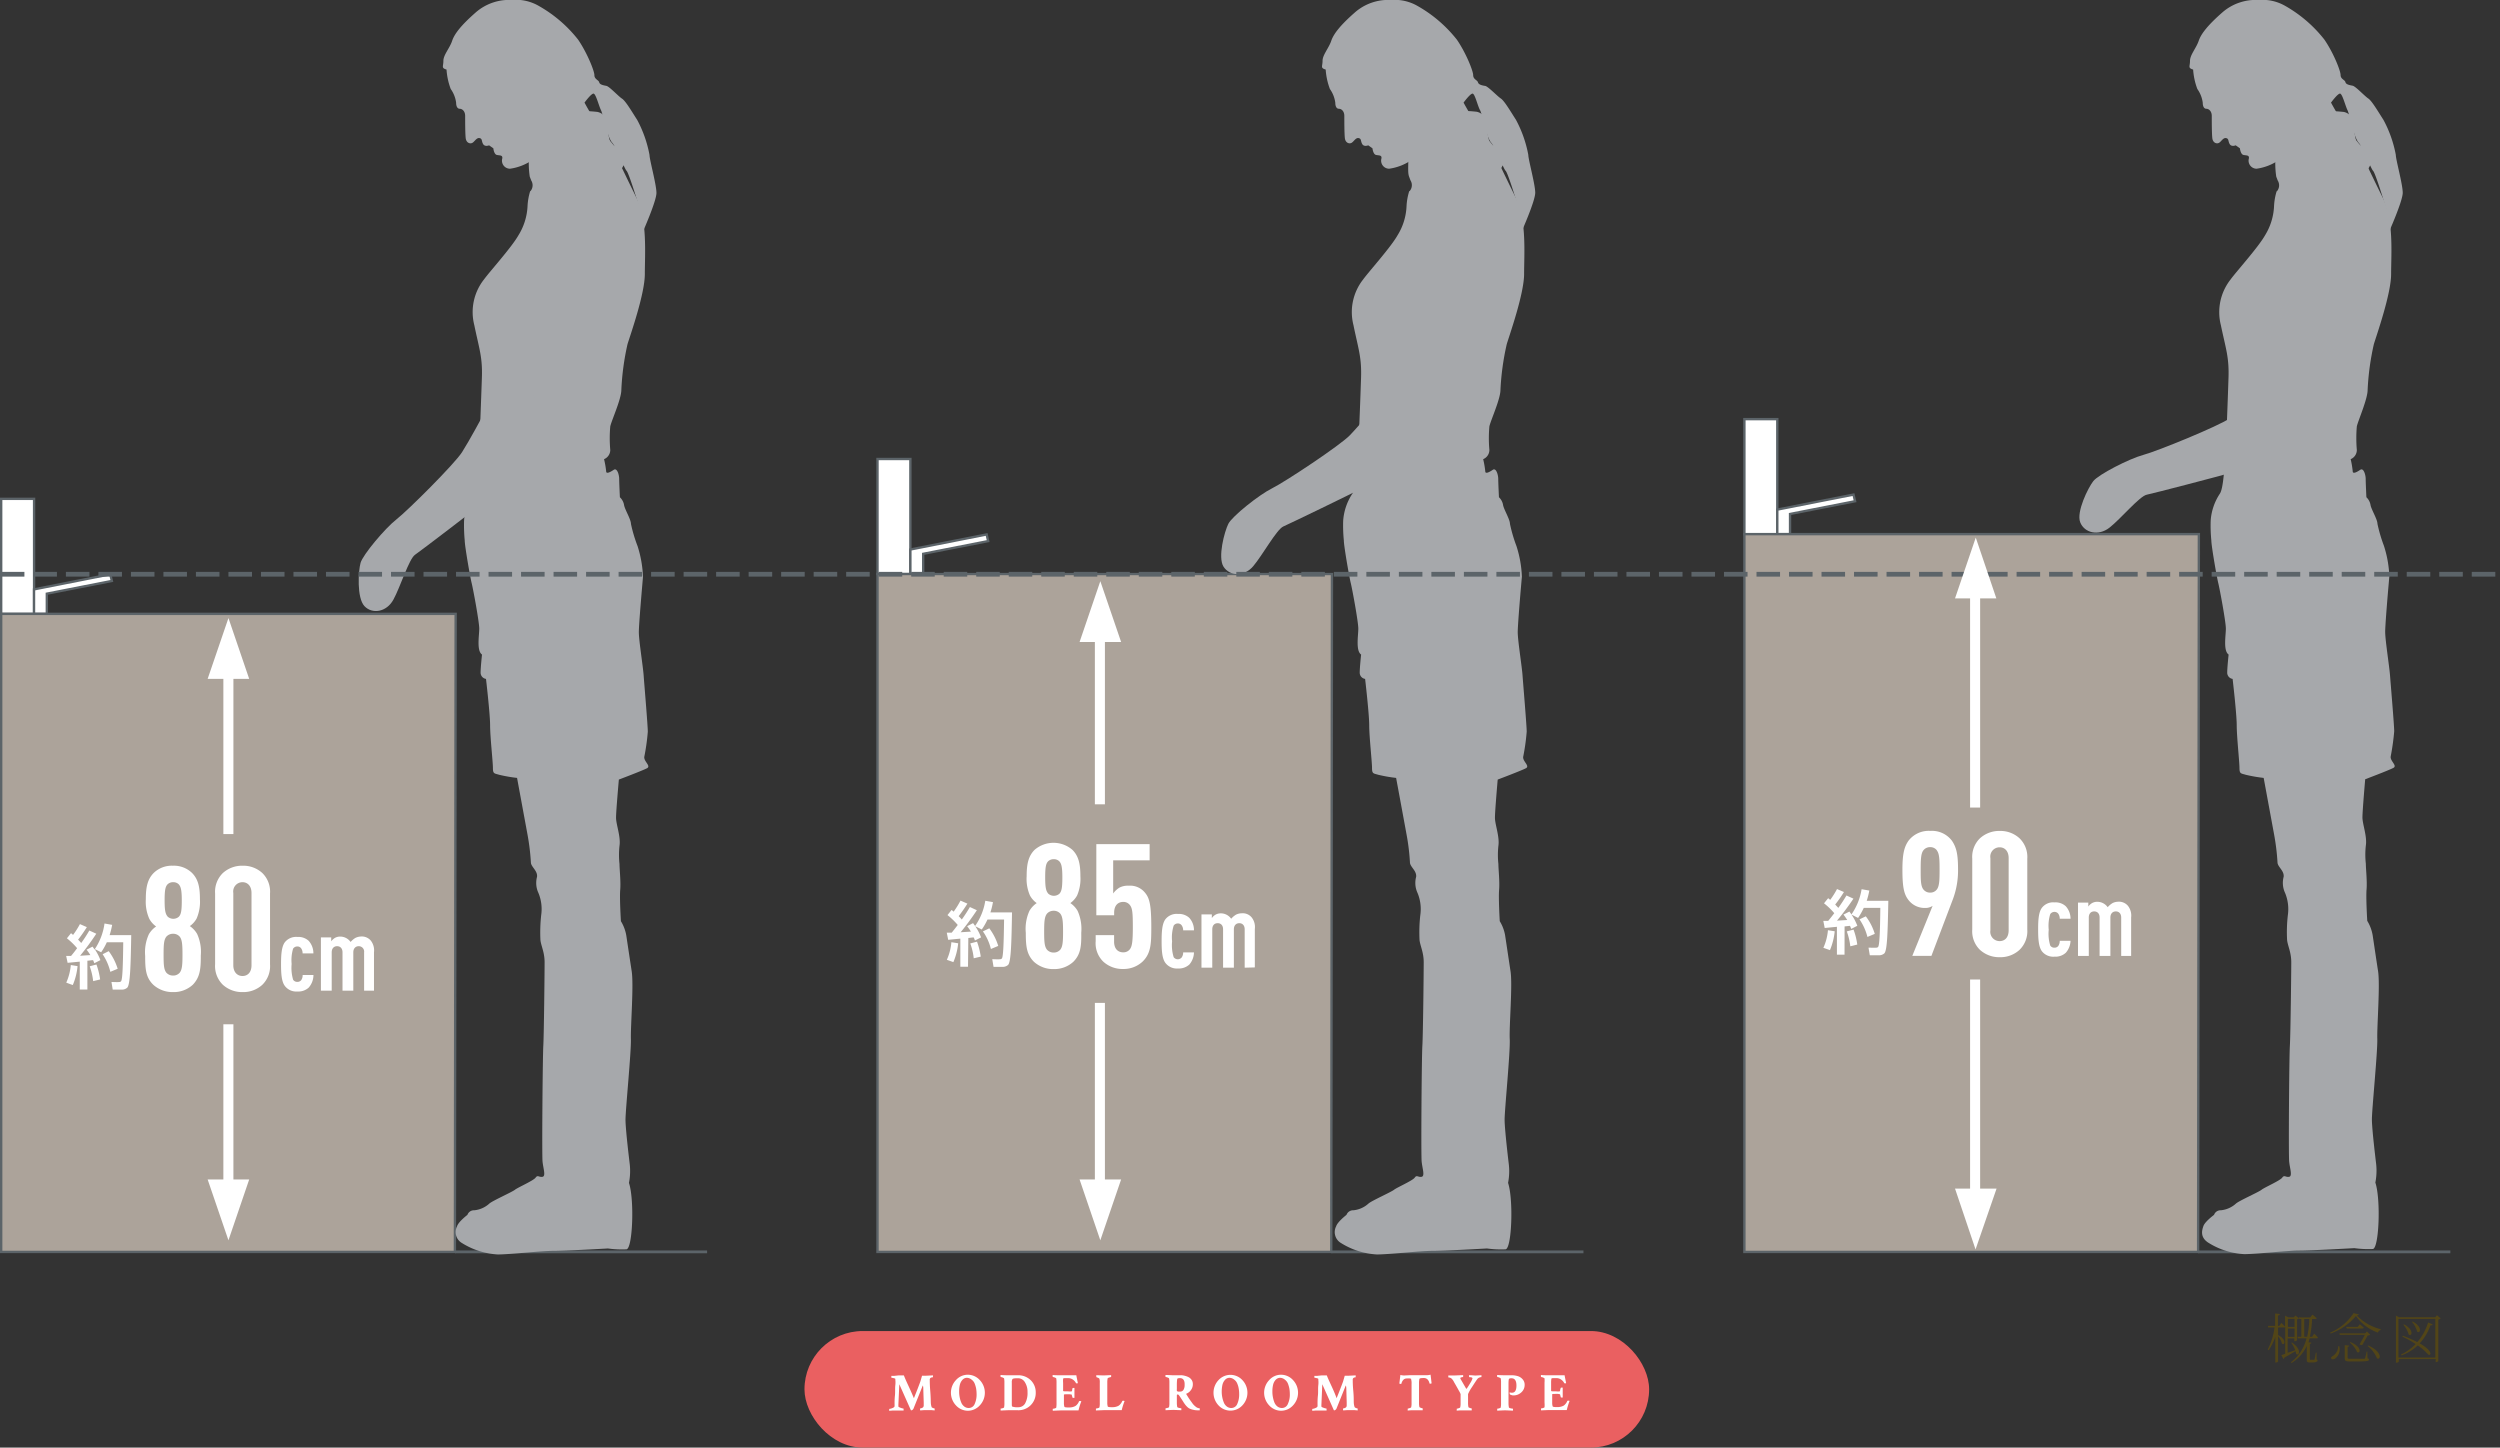 <svg xmlns="http://www.w3.org/2000/svg" viewBox="0 0 462.91 268.04"><rect x="0" y="0" width="462.91" height="268.04" fill="#333333" stroke="none"/><defs><style>.cls-1{fill:#fff;}.cls-2,.cls-4,.cls-6,.cls-7{fill:none;}.cls-2,.cls-4,.cls-6{stroke:#5c6469;}.cls-2{stroke-width:0.44px;}.cls-3{fill:#aca39a;}.cls-4{stroke-width:0.52px;}.cls-5{fill:#a6a8ab;}.cls-6,.cls-7{stroke-miterlimit:10;}.cls-6{stroke-width:0.88px;stroke-dasharray:4.36 1.66;}.cls-7{stroke:#fff;stroke-width:1.86px;}.cls-8{fill:#524517;}.cls-9{fill:#ea6061;}</style></defs><g id="レイヤー_2" data-name="レイヤー 2"><g id="design"><rect class="cls-1" x="0.22" y="92.37" width="6.09" height="21.3"/><rect class="cls-2" x="0.22" y="92.37" width="6.09" height="21.3"/><polyline class="cls-1" points="6.3 113.67 6.3 109.13 20.42 106.34 20.71 107.57 8.67 109.93 8.67 113.67 6.3 113.67"/><polygon class="cls-2" points="6.3 113.67 6.3 109.13 20.42 106.34 20.71 107.57 8.67 109.93 8.67 113.67 6.3 113.67"/><rect class="cls-1" x="162.48" y="84.99" width="6.09" height="21.3"/><rect class="cls-2" x="162.48" y="84.99" width="6.09" height="21.3"/><polyline class="cls-1" points="168.57 106.29 168.57 101.75 182.69 98.96 182.97 100.19 170.94 102.55 170.94 106.29 168.57 106.29"/><polygon class="cls-2" points="168.57 106.29 168.57 101.75 182.69 98.96 182.97 100.19 170.94 102.55 170.94 106.29 168.57 106.29"/><rect class="cls-1" x="323" y="77.61" width="6.09" height="21.3"/><rect class="cls-2" x="323" y="77.61" width="6.09" height="21.3"/><polyline class="cls-1" points="329.09 98.9 329.09 94.36 343.2 91.58 343.49 92.81 331.45 95.17 331.45 98.9 329.09 98.9"/><polygon class="cls-2" points="329.09 98.9 329.09 94.36 343.2 91.58 343.49 92.81 331.45 95.17 331.45 98.9 329.09 98.9"/><polyline class="cls-3" points="84.37 113.67 84.23 231.81 0.22 231.81 0.22 113.67 84.37 113.67"/><polygon class="cls-2" points="84.37 113.67 84.23 231.81 0.22 231.81 0.22 113.67 84.37 113.67"/><line class="cls-4" x1="453.72" y1="231.8" x2="407.01" y2="231.8"/><line class="cls-4" x1="293.2" y1="231.8" x2="246.5" y2="231.8"/><line class="cls-4" x1="130.93" y1="231.8" x2="84.24" y2="231.8"/><polyline class="cls-3" points="246.63 106.29 246.5 231.81 162.48 231.81 162.48 106.29 246.63 106.29"/><polygon class="cls-2" points="246.63 106.29 246.5 231.81 162.48 231.81 162.48 106.29 246.63 106.29"/><path class="cls-5" d="M98.17,35.39a11.26,11.26,0,0,0-.49,2.82A11.2,11.2,0,0,1,96,43.56c-1.28,2.26-5.25,6.63-6.38,8.18a9.75,9.75,0,0,0-1.8,8.45c.9,4.37,1.54,5.91,1.41,9.71s-.51,14.39-.64,15.23-.25,5.34-1,6.34a10.29,10.29,0,0,0-1.66,4.92,29.73,29.73,0,0,0,.12,3.68c0,1,1,6.76,1.28,7.88s1.41,7.19,1.41,8.45-.52,4.09.51,4.8c0,0-.26,2.39-.26,3.39a1.17,1.17,0,0,0,1,1.12s.76,6.48.76,8.59.52,6.78.52,7.89.26,1,1.15,1.27a27.39,27.39,0,0,0,3.32.58l1.92,10.41a42,42,0,0,1,.64,5.21c0,.85,1.27,1.55,1.14,2.69a4.41,4.41,0,0,0,.26,3,7.78,7.78,0,0,1,.51,4.09,29.45,29.45,0,0,0-.14,4.65c.14,1.12.77,2.25.77,4.09s-.12,13.38-.24,15.48-.27,20.16-.14,21.43.64,2.68,0,2.81-.89-.41-1.28.15-3.31,1.83-3.83,2.25-4.08,2-4.72,2.54a4.84,4.84,0,0,1-2.81,1.26,1.28,1.28,0,0,0-1.27.85s-1.67,1.27-1.92,2.11a2.34,2.34,0,0,0,.9,3.1,14,14,0,0,0,6.63,2.12c2.31,0,7.91-.66,10.21-.66s10.19-.45,10.19-.45a19.23,19.23,0,0,0,3.44.16c1.15-.15,1.49-9.2.46-12.3a11.46,11.46,0,0,0,.14-3.52s-.78-6.34-.78-8.18,1.07-12.53,1-14.92.54-10,.15-12.55-.77-5.07-1-6.63a7.52,7.52,0,0,0-1-2.66s-.26-4.23-.13-5.79-.13-3.8-.13-4.78a15.61,15.61,0,0,1,0-3.39c.26-1.68-.64-3.95-.64-5.2s.52-7.06.52-7.06,4.47-1.69,5.23-2.11-.64-1.26-.52-2.11a39.2,39.2,0,0,0,.65-4.65c0-1.13-.65-8.74-.77-10.42s-.89-6.48-.89-8,.64-8.73.77-10.28a21.35,21.35,0,0,0-1-5.65A26.74,26.74,0,0,1,116.83,97c0-.85-1.16-2.68-1.28-3.52a2.59,2.59,0,0,0-.77-1.41s-.13-2.68-.13-3.4-.37-2.1-1-1.68-1.41.84-1.41.28a17.27,17.27,0,0,0-.39-2.25,1.84,1.84,0,0,0,1.15-1.7,24.52,24.52,0,0,1,0-4.37c.25-1.13,2.05-5.06,2.05-6.75a48,48,0,0,1,1.14-8.46c.52-1.69,3.21-9.3,3.21-13s.5-10-1.54-14.1-3.71-7.74-4.34-8.87a11.54,11.54,0,0,1-1-4.5,2.41,2.41,0,0,0-1.91-2.55c-1.28-.13-5.1-.56-7.4,1.13s-5.24,4.79-5.24,6.91a17.07,17.07,0,0,0,.12,3.94l.27.71a1.69,1.69,0,0,1-.15,2"/><path class="cls-5" d="M89.38,77s-2.44,4.55-3.83,6.73-10,10.76-12.13,12.43-6.24,6.56-6.66,8.07-.71,6.47.72,8,4.08,1.14,5.36-1.19,2.89-7.55,4-8.31,11.29-8.54,13-9.94S99,83.23,99.79,82.28s2.48-2.1,1.21-4.54S97.63,71,97.63,71L89.38,77"/><path class="cls-5" d="M94.84,0A9.4,9.4,0,0,0,88,2.38c-2.51,2.21-3.84,3.84-4.28,5.18s-1.62,2.61-1.62,3.69-.44,1.33.58,1.63a12.51,12.51,0,0,0,.78,3.6,5.64,5.64,0,0,1,1,2.55c0,.65.23,1.11.67,1.11s1,.43,1,1.32,0,3.23.1,4.11.79,1.11,1.22.89.78-1,1.34-.89.33.55.67,1.11,1.1.23,1.1.23l.79.55s.1,1.11.65,1.23,1.11,0,1,.66a1.49,1.49,0,0,0,1.44,1.89,9.68,9.68,0,0,0,4.22-1.67c.77-.55,1.44-1,1.89-.45a18,18,0,0,1,1.88,2.56c.12.44.67,3,2.44,3s9.43-2.44,10-3.12,1.22-2.1.66-2.54-2.76-3.23-3.77-4.33A56.29,56.29,0,0,1,108.23,19s1.22-1.67,1.66-1.67,1,2.29,1.39,3.07,1.17,5,2.06,6,2.24,4.79,2.68,5.23,2.2,6.25,2.43,7S119,43,119,43s2.55-5.73,2.55-7.28-1.28-6.13-1.28-7a22.24,22.24,0,0,0-2.28-6.51c-1-1.55-2.14-3.51-2.82-3.95s-2.33-2.25-2.89-2.36-1.22-.22-1.33-.66-.89-.55-.89-1.33-1.34-4.11-3-6.55a24.67,24.67,0,0,0-7.22-6.22,8.44,8.44,0,0,0-5-1.15"/><path class="cls-5" d="M260.94,35.39a11.06,11.06,0,0,0-.5,2.82,11.09,11.09,0,0,1-1.66,5.35c-1.28,2.26-5.24,6.63-6.37,8.18a9.75,9.75,0,0,0-1.8,8.45c.89,4.37,1.53,5.91,1.41,9.71s-.52,14.39-.65,15.23-.24,5.34-1,6.34a10.4,10.4,0,0,0-1.66,4.92,27.85,27.85,0,0,0,.12,3.68c0,1,1,6.76,1.28,7.88s1.4,7.19,1.4,8.45-.51,4.09.52,4.8c0,0-.26,2.39-.26,3.39a1.17,1.17,0,0,0,1,1.12s.76,6.48.76,8.59.52,6.78.52,7.89.25,1,1.15,1.27a27.32,27.32,0,0,0,3.31.58s1.54,8.3,1.92,10.41a40.11,40.11,0,0,1,.64,5.21c0,.85,1.27,1.55,1.15,2.69a4.41,4.41,0,0,0,.26,3,7.78,7.78,0,0,1,.51,4.09,28.3,28.3,0,0,0-.14,4.65c.14,1.12.77,2.25.77,4.09s-.12,13.38-.25,15.48-.26,20.16-.13,21.43.64,2.68,0,2.81-.9-.41-1.28.15-3.31,1.83-3.83,2.25-4.08,2-4.72,2.54a4.86,4.86,0,0,1-2.81,1.26,1.31,1.31,0,0,0-1.28.85s-1.65,1.27-1.91,2.11a2.34,2.34,0,0,0,.89,3.1,14,14,0,0,0,6.64,2.12c2.3,0,7.91-.66,10.21-.66s10.18-.45,10.18-.45a19.29,19.29,0,0,0,3.45.16c1.15-.15,1.48-9.2.46-12.3a11.27,11.27,0,0,0,.13-3.52s-.77-6.34-.77-8.18,1.07-12.53.95-14.92.54-10,.15-12.55-.76-5.07-1-6.63a7.43,7.43,0,0,0-1-2.66s-.25-4.23-.12-5.79-.13-3.8-.13-4.78a15.61,15.61,0,0,1,0-3.39c.25-1.68-.64-3.95-.64-5.2s.51-7.06.51-7.06,4.48-1.69,5.24-2.11-.64-1.26-.52-2.11a39.2,39.2,0,0,0,.65-4.65c0-1.13-.65-8.74-.77-10.42s-.89-6.48-.89-8,.63-8.73.77-10.28a21,21,0,0,0-1-5.65A28,28,0,0,1,279.59,97c0-.85-1.15-2.68-1.28-3.52a2.54,2.54,0,0,0-.76-1.41s-.13-2.68-.13-3.4-.38-2.1-1-1.68-1.4.84-1.4.28a17.27,17.27,0,0,0-.39-2.25,1.84,1.84,0,0,0,1.15-1.7,24.52,24.52,0,0,1,0-4.37c.25-1.13,2.05-5.06,2.05-6.75A48,48,0,0,1,279,63.71c.51-1.69,3.21-9.3,3.21-13s.5-10-1.54-14.1-3.72-7.74-4.34-8.87a11.54,11.54,0,0,1-1-4.5,2.41,2.41,0,0,0-1.91-2.55c-1.29-.13-5.1-.56-7.41,1.13s-5.23,4.79-5.23,6.91-.13,3.23.12,3.94l.26.71a1.68,1.68,0,0,1-.14,2"/><path class="cls-5" d="M255,74.79s-3.3,4-5.09,5.84S238,89.2,235.56,90.41s-7.42,5.19-8.12,6.59-2,6.2-.88,7.94,3.77,1.93,5.49-.1,4.34-6.82,5.58-7.36,12.76-6.12,14.72-7.15,10.86-7.56,11.81-8.34,2.86-1.57,2.1-4.21-2-7.29-2-7.29L255,74.79"/><path class="cls-5" d="M257.6,0a9.37,9.37,0,0,0-6.81,2.38c-2.51,2.21-3.84,3.84-4.29,5.18s-1.61,2.61-1.61,3.69-.45,1.33.58,1.63a12.51,12.51,0,0,0,.78,3.6,5.64,5.64,0,0,1,1,2.55c0,.65.22,1.11.67,1.11s1,.43,1,1.32,0,3.23.1,4.11.79,1.11,1.22.89.78-1,1.33-.89.34.55.67,1.11,1.11.23,1.11.23l.78.55s.11,1.11.66,1.23,1.11,0,1,.66a1.49,1.49,0,0,0,1.43,1.89,9.58,9.58,0,0,0,4.22-1.67c.78-.55,1.44-1,1.89-.45a17.33,17.33,0,0,1,1.89,2.56c.11.44.66,3,2.44,3s9.43-2.44,10-3.12,1.22-2.1.66-2.54-2.77-3.23-3.77-4.33A56.29,56.29,0,0,1,271,19s1.22-1.67,1.66-1.67.95,2.29,1.39,3.07,1.16,5,2.05,6,2.24,4.79,2.69,5.23,2.2,6.25,2.43,7,.49,4.34.49,4.34,2.56-5.73,2.56-7.28-1.28-6.13-1.28-7a22.3,22.3,0,0,0-2.29-6.51c-1-1.55-2.14-3.51-2.81-3.95S275.55,16,275,15.91s-1.21-.22-1.33-.66-.89-.55-.89-1.33-1.33-4.11-3-6.55a24.8,24.8,0,0,0-7.22-6.22,8.48,8.48,0,0,0-5-1.15"/><path class="cls-5" d="M421.56,35.39a11.26,11.26,0,0,0-.49,2.82,11.2,11.2,0,0,1-1.66,5.35c-1.28,2.26-5.25,6.63-6.38,8.18a9.78,9.78,0,0,0-1.81,8.45c.91,4.37,1.54,5.91,1.42,9.71s-.51,14.39-.64,15.23-.25,5.34-1,6.34a10.29,10.29,0,0,0-1.66,4.92,27.85,27.85,0,0,0,.12,3.68c0,1,1,6.76,1.28,7.88s1.41,7.19,1.41,8.45-.52,4.09.51,4.8c0,0-.26,2.39-.26,3.39a1.17,1.17,0,0,0,1,1.12s.76,6.48.76,8.59.51,6.78.51,7.89.26,1,1.16,1.27a27.39,27.39,0,0,0,3.32.58l1.92,10.41a42,42,0,0,1,.64,5.21c0,.85,1.27,1.55,1.14,2.69a4.41,4.41,0,0,0,.27,3,7.88,7.88,0,0,1,.51,4.09,27.22,27.22,0,0,0-.14,4.65c.14,1.12.77,2.25.77,4.09s-.13,13.38-.26,15.48-.26,20.16-.13,21.43.64,2.68,0,2.81-.89-.41-1.28.15-3.32,1.83-3.83,2.25-4.09,2-4.72,2.54a4.86,4.86,0,0,1-2.82,1.26,1.28,1.28,0,0,0-1.26.85S408.3,226.17,408,227s-.64,2.11.9,3.1a13.91,13.91,0,0,0,6.64,2.12c2.29,0,7.91-.66,10.2-.66s10.19-.45,10.19-.45a19.23,19.23,0,0,0,3.44.16c1.15-.15,1.49-9.2.46-12.3a11.46,11.46,0,0,0,.14-3.52s-.78-6.34-.78-8.18,1.07-12.53,1-14.92.54-10,.14-12.55-.76-5.07-1-6.63a7.52,7.52,0,0,0-1-2.66s-.26-4.23-.13-5.79-.13-3.8-.13-4.78a15,15,0,0,1,0-3.39c.26-1.68-.63-3.95-.63-5.2s.51-7.06.51-7.06,4.47-1.69,5.23-2.11-.64-1.26-.51-2.11a43.82,43.82,0,0,0,.65-4.65c0-1.13-.65-8.74-.78-10.42s-.89-6.48-.89-8,.63-8.73.77-10.28a21,21,0,0,0-1-5.65A27.73,27.73,0,0,1,440.22,97c0-.85-1.16-2.68-1.29-3.52a2.54,2.54,0,0,0-.76-1.41s-.13-2.68-.13-3.4-.38-2.1-1-1.68-1.4.84-1.4.28a17.68,17.68,0,0,0-.38-2.25,1.84,1.84,0,0,0,1.14-1.7,25.5,25.5,0,0,1,0-4.37c.26-1.13,2-5.06,2-6.75a48,48,0,0,1,1.15-8.46c.51-1.69,3.2-9.3,3.2-13s.52-10-1.53-14.1-3.71-7.74-4.34-8.87a11.54,11.54,0,0,1-1-4.5A2.4,2.4,0,0,0,434,20.73c-1.28-.13-5.1-.56-7.4,1.13s-5.24,4.79-5.24,6.91a17.07,17.07,0,0,0,.12,3.94l.27.71a1.69,1.69,0,0,1-.15,2"/><path class="cls-5" d="M419,72.73s-4,3.26-6.13,4.73-13.37,6.06-16,6.77-8.31,3.63-9.27,4.86-3.17,5.69-2.42,7.62,3.32,2.63,5.41,1,5.58-5.84,6.91-6.11,13.71-3.5,15.84-4.13,12.13-5.27,13.22-5.85,3.1-1,2.87-3.71-.5-7.54-.5-7.54L419,72.73"/><path class="cls-5" d="M418.23,0a9.39,9.39,0,0,0-6.82,2.38c-2.51,2.21-3.84,3.84-4.29,5.18s-1.61,2.61-1.61,3.69-.44,1.33.58,1.63a12.51,12.51,0,0,0,.78,3.6,5.64,5.64,0,0,1,1,2.55c0,.65.23,1.11.67,1.11s1,.43,1,1.32,0,3.23.1,4.11.79,1.11,1.22.89.78-1,1.33-.89.34.55.67,1.11,1.11.23,1.11.23l.78.55s.11,1.11.66,1.23,1.11,0,1,.66a1.49,1.49,0,0,0,1.43,1.89,9.63,9.63,0,0,0,4.22-1.67c.78-.55,1.44-1,1.89-.45a16.64,16.64,0,0,1,1.89,2.56c.12.44.67,3,2.44,3s9.43-2.44,10-3.12,1.21-2.1.65-2.54-2.76-3.23-3.77-4.33A56.29,56.29,0,0,1,431.62,19s1.22-1.67,1.66-1.67,1,2.29,1.39,3.07,1.16,5,2.05,6,2.25,4.79,2.69,5.23,2.2,6.25,2.43,7,.5,4.34.5,4.34,2.56-5.73,2.56-7.28-1.28-6.13-1.28-7a22.07,22.07,0,0,0-2.3-6.51c-1-1.55-2.14-3.51-2.81-3.95s-2.33-2.25-2.89-2.36-1.23-.22-1.33-.66-.9-.55-.9-1.33-1.32-4.11-3-6.55a24.67,24.67,0,0,0-7.22-6.22A8.44,8.44,0,0,0,418.23,0"/><polyline class="cls-3" points="407.15 98.9 407.01 231.81 323 231.81 323 98.9 407.15 98.9"/><polygon class="cls-2" points="407.15 98.9 407.01 231.81 323 231.81 323 98.9 407.15 98.9"/><line class="cls-6" x1="0.16" y1="106.33" x2="462.91" y2="106.33"/><path class="cls-1" d="M16.18,183.23H14.77v-5.17l-2.25.22L12.25,177l.91,0c.39-.46.76-.94,1.12-1.43a13.21,13.21,0,0,0-1.89-1.83l.76-.95.38.32a15.67,15.67,0,0,0,1.27-2l1.28.56a25.11,25.11,0,0,1-1.62,2.32c.21.21.4.42.58.62a26.36,26.36,0,0,0,1.5-2.31l1.29.59a47.14,47.14,0,0,1-3,4.08l1.9-.12a8.11,8.11,0,0,0-.7-1l1.1-.57c.13.18.26.35.38.53A11.22,11.22,0,0,0,19.35,171l1.42.25a17,17,0,0,1-.47,1.9h4c-.1,5.79-.2,9.19-.74,9.73a1.47,1.47,0,0,1-1.06.36c-.39,0-1.15,0-1.63,0l-.23-1.41c.42,0,1.12.05,1.43,0a.39.39,0,0,0,.35-.15c.25-.28.35-2.68.4-7.21H19.78a11.28,11.28,0,0,1-1.05,1.86l-1.22-.62a9.41,9.41,0,0,1,1.08,2.07l-1.13.58a5.1,5.1,0,0,0-.22-.57c-.32,0-.67.08-1.06.1Zm-1.82-4.34a11.66,11.66,0,0,1-.88,3.5s-.05,0-1.21-.44a10.07,10.07,0,0,0,.84-3.26Zm3.5-.3a13.4,13.4,0,0,1,.68,2.77l-1.29.31a12,12,0,0,0-.64-2.75Zm2.27-2.47a10.69,10.69,0,0,1,1.66,3.26l-1.36.57A10,10,0,0,0,19,176.69Z"/><path class="cls-1" d="M35.69,182.35a5.21,5.21,0,0,1-3.63,1.35,5.3,5.3,0,0,1-3.67-1.35C27,181,26.88,179.49,26.88,177a8,8,0,0,1,.68-4,4.42,4.42,0,0,1,1.35-1.45,4.2,4.2,0,0,1-1.26-1.41A7.77,7.77,0,0,1,27,166.5c0-2.25.32-3.72,1.48-4.88A4.8,4.8,0,0,1,32,160.3a4.83,4.83,0,0,1,3.54,1.32c1.16,1.16,1.48,2.63,1.48,4.88a7.77,7.77,0,0,1-.61,3.57,4.2,4.2,0,0,1-1.26,1.41,4.42,4.42,0,0,1,1.35,1.45,8,8,0,0,1,.68,4C37.2,179.49,37,181,35.69,182.35Zm-2.41-8.91a1.57,1.57,0,0,0-1.22-.54,1.65,1.65,0,0,0-1.26.54c-.45.58-.51,1.45-.51,3.35s.06,2.73.51,3.31a1.65,1.65,0,0,0,1.26.54,1.57,1.57,0,0,0,1.22-.54c.45-.58.51-1.51.51-3.31S33.73,174,33.28,173.44Zm-.19-9.7a1.4,1.4,0,0,0-1-.39,1.46,1.46,0,0,0-1.06.39c-.39.42-.55,1-.55,3s.19,2.54.58,3a1.56,1.56,0,0,0,2.06,0c.38-.41.54-1,.54-3S33.47,164.16,33.09,163.74Z"/><path class="cls-1" d="M48.57,182.35a5.21,5.21,0,0,1-3.63,1.35,5.3,5.3,0,0,1-3.67-1.35,4.84,4.84,0,0,1-1.44-3.79V165.44a4.84,4.84,0,0,1,1.44-3.79,5.3,5.3,0,0,1,3.67-1.35,5.21,5.21,0,0,1,3.63,1.35A4.81,4.81,0,0,1,50,165.44v13.12A4.81,4.81,0,0,1,48.57,182.35Zm-2-17c0-1.31-.74-2-1.67-2a1.72,1.72,0,0,0-1.7,2v13.37c0,1.32.77,2,1.7,2s1.67-.64,1.67-2Z"/><path class="cls-1" d="M57.17,182.86a2.84,2.84,0,0,1-2.1.73,2.64,2.64,0,0,1-2.34-1.05c-.62-.84-.69-2.38-.69-4s.07-3.19.69-4.05a2.65,2.65,0,0,1,2.34-1,2.82,2.82,0,0,1,2.08.71,3.44,3.44,0,0,1,.88,2.33h-2a1.57,1.57,0,0,0-.26-.92.84.84,0,0,0-.73-.36.93.93,0,0,0-.77.41A7.58,7.58,0,0,0,54,178.5a7.7,7.7,0,0,0,.28,2.92.91.91,0,0,0,.77.39.89.89,0,0,0,.73-.33,1.63,1.63,0,0,0,.26-.94h2A3.56,3.56,0,0,1,57.17,182.86Z"/><path class="cls-1" d="M67.42,183.44v-7.1a1,1,0,0,0-1-1.14c-.54,0-1,.38-1,1.14v7.1h-2v-7.1c0-.76-.44-1.14-1-1.14s-1,.38-1,1.14v7.1h-2v-9.87h1.91v.73a2.44,2.44,0,0,1,.66-.62,2,2,0,0,1,1-.26,2.37,2.37,0,0,1,1.93,1,3.72,3.72,0,0,1,.88-.75,2.54,2.54,0,0,1,1-.26,2.18,2.18,0,0,1,1.87.77,2.93,2.93,0,0,1,.58,2.14v7.11Z"/><path class="cls-1" d="M46.14,125.7H38.45l3.85-11.26Z"/><path class="cls-1" d="M179.24,179h-1.42V173.8l-2.25.22-.26-1.32.91,0c.38-.47.75-.94,1.12-1.43a13.31,13.31,0,0,0-1.9-1.83l.76-.95a4,4,0,0,1,.38.32,15.67,15.67,0,0,0,1.27-2.05l1.28.56a28.14,28.14,0,0,1-1.62,2.32c.21.21.41.42.58.62.62-.86,1.13-1.67,1.5-2.31l1.29.59a49,49,0,0,1-3,4.08l1.9-.12a9.78,9.78,0,0,0-.7-1l1.09-.57a5.08,5.08,0,0,1,.38.53,11.22,11.22,0,0,0,1.89-4.67l1.42.25a13.52,13.52,0,0,1-.47,1.9h4c-.1,5.79-.19,9.19-.73,9.73a1.5,1.5,0,0,1-1.07.36c-.38,0-1.15,0-1.62,0l-.24-1.42c.42,0,1.12.06,1.44,0a.4.4,0,0,0,.34-.14c.25-.28.35-2.68.41-7.21h-3.07a11.55,11.55,0,0,1-1.06,1.85l-1.21-.61a9.86,9.86,0,0,1,1.08,2.07l-1.14.58a5.1,5.1,0,0,0-.22-.57c-.32,0-.67.08-1,.1Zm-1.82-4.34a11.82,11.82,0,0,1-.89,3.49l-1.21-.43a9.82,9.82,0,0,0,.84-3.26Zm3.49-.3a14.15,14.15,0,0,1,.69,2.77l-1.3.31a11.4,11.4,0,0,0-.64-2.75Zm2.27-2.47a10.58,10.58,0,0,1,1.66,3.26l-1.36.57a9.62,9.62,0,0,0-1.48-3.26Z"/><path class="cls-1" d="M198.74,178.09a5.21,5.21,0,0,1-3.63,1.35,5.27,5.27,0,0,1-3.66-1.35c-1.35-1.35-1.51-2.86-1.51-5.37a8,8,0,0,1,.67-4.05,4.42,4.42,0,0,1,1.35-1.45,4.17,4.17,0,0,1-1.25-1.41,7.66,7.66,0,0,1-.61-3.57c0-2.25.32-3.73,1.47-4.88a5.35,5.35,0,0,1,7,0c1.16,1.15,1.48,2.63,1.48,4.88a7.79,7.79,0,0,1-.61,3.57,4.28,4.28,0,0,1-1.25,1.41,4.42,4.42,0,0,1,1.35,1.45,8.15,8.15,0,0,1,.67,4.05C200.25,175.23,200.09,176.74,198.74,178.09Zm-2.41-8.91a1.57,1.57,0,0,0-1.22-.54,1.63,1.63,0,0,0-1.25.54c-.45.58-.52,1.45-.52,3.35s.07,2.73.52,3.31a1.63,1.63,0,0,0,1.25.54,1.57,1.57,0,0,0,1.22-.54c.45-.58.51-1.51.51-3.31S196.78,169.76,196.33,169.18Zm-.19-9.7a1.4,1.4,0,0,0-1-.39,1.47,1.47,0,0,0-1.06.39c-.39.41-.55,1-.55,3s.19,2.54.58,3a1.56,1.56,0,0,0,2.06,0c.38-.42.54-1,.54-3S196.52,159.89,196.14,159.48Z"/><path class="cls-1" d="M211.62,178a5.12,5.12,0,0,1-3.63,1.42,5.27,5.27,0,0,1-3.66-1.32,4.74,4.74,0,0,1-1.45-3.82v-1.13h3.41v1.19c0,1.38.74,2,1.7,2a1.5,1.5,0,0,0,1.22-.57c.39-.52.55-1.32.55-4.05,0-2.45-.06-3.41-.45-4A1.51,1.51,0,0,0,208,167c-1,0-1.7.67-1.7,2v.48H203V156.3h9.87v3h-6.75v6.14a4.07,4.07,0,0,1,1.19-1.1A3.35,3.35,0,0,1,209,164a3.53,3.53,0,0,1,3.08,1.38c.81,1,1.1,2.38,1.1,6.4C213.17,174.65,213.14,176.48,211.62,178Z"/><path class="cls-1" d="M220.22,178.6a2.88,2.88,0,0,1-2.1.73,2.65,2.65,0,0,1-2.34-1.05c-.62-.84-.69-2.38-.69-4s.07-3.19.69-4.05a2.63,2.63,0,0,1,2.34-1,2.82,2.82,0,0,1,2.08.71,3.36,3.36,0,0,1,.88,2.32h-2a1.57,1.57,0,0,0-.27-.91.84.84,0,0,0-.73-.36.9.9,0,0,0-.76.41,7.32,7.32,0,0,0-.29,2.91,7.44,7.44,0,0,0,.29,2.92.94.94,0,0,0,1.49.05,1.59,1.59,0,0,0,.27-.93h2A3.53,3.53,0,0,1,220.22,178.6Z"/><path class="cls-1" d="M230.47,179.18v-7.1c0-.77-.45-1.14-1-1.14s-1,.37-1,1.14v7.1h-2v-7.1c0-.77-.43-1.14-1-1.14s-1,.37-1,1.14v7.1h-2v-9.87h1.92V170a2.26,2.26,0,0,1,.65-.62,2,2,0,0,1,1-.26,2.34,2.34,0,0,1,1.93,1,3.72,3.72,0,0,1,.88-.75,2.39,2.39,0,0,1,1.05-.26,2.15,2.15,0,0,1,1.87.77,2.87,2.87,0,0,1,.58,2.13v7.12Z"/><path class="cls-1" d="M341.54,176.77h-1.41v-5.16l-2.26.22-.26-1.32.91,0c.38-.46.75-.93,1.12-1.42a12.79,12.79,0,0,0-1.9-1.83l.77-.95.38.31a15.44,15.44,0,0,0,1.26-2l1.28.55a23.31,23.31,0,0,1-1.62,2.32c.21.21.41.43.58.62.62-.85,1.13-1.66,1.51-2.3l1.29.59a47.67,47.67,0,0,1-3.05,4.07l1.9-.12a10.36,10.36,0,0,0-.7-1l1.1-.56c.13.17.26.34.38.53a11.34,11.34,0,0,0,1.88-4.67l1.43.25a15.54,15.54,0,0,1-.48,1.9h4c-.11,5.79-.2,9.19-.74,9.73a1.48,1.48,0,0,1-1.07.35c-.38,0-1.15,0-1.62,0l-.24-1.41c.43,0,1.12.05,1.44,0a.39.39,0,0,0,.34-.14c.25-.28.36-2.68.41-7.22h-3.07a12.94,12.94,0,0,1-1.05,1.86l-1.22-.62a9.87,9.87,0,0,1,1.08,2.07l-1.13.58c-.07-.18-.13-.37-.23-.57l-1,.11Zm-1.82-4.33a11.9,11.9,0,0,1-.88,3.49l-1.22-.43a9.89,9.89,0,0,0,.85-3.26Zm3.49-.31a12.86,12.86,0,0,1,.69,2.77c-.49.12-.88.23-1.29.32a12,12,0,0,0-.65-2.76Zm2.27-2.46a10.12,10.12,0,0,1,1.66,3.25l-1.36.57a10,10,0,0,0-1.47-3.26Z"/><path class="cls-1" d="M361.63,166.44l-4,10.55h-3.54l3.76-9.26a2.36,2.36,0,0,1-1.38.39,3.76,3.76,0,0,1-3.05-1.42c-.84-1.06-1.16-2.28-1.16-5.66,0-3,.35-4.24,1.12-5.36a4.73,4.73,0,0,1,4.05-1.83,4.63,4.63,0,0,1,4,1.83c.87,1.28,1.13,2.6,1.13,5.36A15.18,15.18,0,0,1,361.63,166.44Zm-3-9a1.49,1.49,0,0,0-1.23-.58,1.54,1.54,0,0,0-1.25.58c-.48.61-.51,1.83-.51,3.63s0,3,.51,3.63a1.54,1.54,0,0,0,1.25.58,1.49,1.49,0,0,0,1.23-.58c.48-.61.51-1.83.51-3.63S359.12,158.09,358.64,157.48Z"/><path class="cls-1" d="M373.93,175.89a5.21,5.21,0,0,1-3.63,1.35,5.3,5.3,0,0,1-3.67-1.35,4.79,4.79,0,0,1-1.44-3.79V159a4.79,4.79,0,0,1,1.44-3.79,5.3,5.3,0,0,1,3.67-1.35,5.21,5.21,0,0,1,3.63,1.35,4.8,4.8,0,0,1,1.45,3.79V172.1A4.8,4.8,0,0,1,373.93,175.89Zm-2-17c0-1.32-.74-2-1.67-2a1.72,1.72,0,0,0-1.71,2v13.37a1.72,1.72,0,0,0,1.71,2c.93,0,1.67-.64,1.67-2Z"/><path class="cls-1" d="M382.52,176.41a2.84,2.84,0,0,1-2.09.73,2.66,2.66,0,0,1-2.34-1c-.62-.84-.7-2.38-.7-4.05s.08-3.18.7-4a2.62,2.62,0,0,1,2.34-1,2.78,2.78,0,0,1,2.07.71,3.42,3.42,0,0,1,.89,2.32h-2a1.64,1.64,0,0,0-.26-.92.87.87,0,0,0-.73-.35.93.93,0,0,0-.77.41,7.32,7.32,0,0,0-.28,2.9,7.47,7.47,0,0,0,.28,2.92.89.89,0,0,0,.77.4.88.88,0,0,0,.73-.34,1.66,1.66,0,0,0,.26-.94h2A3.56,3.56,0,0,1,382.52,176.41Z"/><path class="cls-1" d="M392.77,177v-7.1c0-.77-.45-1.14-1-1.14s-1,.37-1,1.14V177h-2v-7.1c0-.77-.43-1.14-1-1.14s-1,.37-1,1.14V177h-2v-9.87h1.91v.73a2.16,2.16,0,0,1,.66-.62,1.92,1.92,0,0,1,1-.26,2.36,2.36,0,0,1,1.93,1,3.72,3.72,0,0,1,.88-.75,2.35,2.35,0,0,1,1-.26,2.17,2.17,0,0,1,1.88.77,2.9,2.9,0,0,1,.58,2.13V177Z"/><line class="cls-7" x1="42.29" y1="154.44" x2="42.29" y2="121"/><path class="cls-1" d="M42.3,229.66,38.45,218.4h7.69Z"/><line class="cls-7" x1="42.29" y1="189.66" x2="42.29" y2="223.1"/><path class="cls-1" d="M207.59,118.87H199.9l3.84-11.26Z"/><line class="cls-7" x1="203.66" y1="148.93" x2="203.66" y2="114.17"/><path class="cls-1" d="M203.74,229.66,199.9,218.4h7.69Z"/><line class="cls-7" x1="203.66" y1="185.7" x2="203.66" y2="223.1"/><path class="cls-1" d="M369.65,110.8H362l3.84-11.26Z"/><line class="cls-7" x1="365.72" y1="149.53" x2="365.72" y2="106.1"/><path class="cls-1" d="M365.8,231.35,362,220.09h7.69Z"/><line class="cls-7" x1="365.72" y1="181.37" x2="365.72" y2="224.79"/><path class="cls-8" d="M424.38,248.59c1.88,1.25,1.35,2.61.78,2.1a2.67,2.67,0,0,0-.12-.51c-.51.31-1.2.73-2.05,1.19a.38.38,0,0,1-.19.26l-.38-.71.72-.24v-5c0,.08-.12.12-.24.12h-1.08v1.4c1.67.88,1.22,2,.72,1.58a3.9,3.9,0,0,0-.72-1.36v4.64c0,.1-.23.23-.42.23h-.1v-4.76a9.36,9.36,0,0,1-1.24,2.49l-.16-.14a12.48,12.48,0,0,0,1.26-4.08H420l-.07-.3h1.34v-2.29l.87.1c0,.14-.1.23-.35.27v1.92h.25l.38-.54s.42.39.69.67v-2l.62.29h1l.3-.33.67.53a.8.8,0,0,1-.37.17v3.88a.65.65,0,0,1-.45.19h-.06v-.54h-1.23v2.67L425,250a5.67,5.67,0,0,0-.73-1.34Zm-.74-4.37v1.48h1.23v-1.48Zm1.23,3.32V246h-1.23v1.54Zm2.79.27c-.06.25-.14.5-.22.73l.54.07a.31.31,0,0,1-.28.24v2.79c0,.12,0,.15.16.15h.61c.06,0,.08,0,.11-.1s.15-.72.23-1.22h.13l0,1.25c.16.07.19.13.19.23s-.2.33-1,.33h-.44c-.47,0-.56-.15-.56-.49V249.2a7.22,7.22,0,0,1-2.82,3.18l-.12-.13a8.07,8.07,0,0,0,2.9-4.44h-1.6l-.08-.29h.72v-3.29h-.38l-.08-.29h2.09l.43-.52s.47.37.77.66c0,.1-.13.15-.27.15h-.57a18.91,18.91,0,0,1-.42,3.29h.42l.38-.57a7.66,7.66,0,0,1,.7.71.22.22,0,0,1-.24.15Zm-.46-.29a17.32,17.32,0,0,0,.4-3.29h-.94v3.29Z"/><path class="cls-8" d="M436.78,243.39c0,.11-.13.16-.39.18a9.27,9.27,0,0,0,4.43,2.55l0,.14a.7.7,0,0,0-.51.49,8.47,8.47,0,0,1-4.08-3.07,10.8,10.8,0,0,1-4.71,3.25l-.06-.17a9.67,9.67,0,0,0,4.34-3.62Zm-3.64,5.86a2.14,2.14,0,0,1-.74,2.29c-.26.18-.6.24-.72.05s0-.35.21-.47a2.19,2.19,0,0,0,1.07-1.87Zm5.75-2.1a.87.87,0,0,1-.48.12c-.23.44-.68,1.22-1,1.78a.75.75,0,0,1-.52-.12c.34-.54.73-1.24,1-1.76h-4.65l-.09-.29h4.79l.33-.33Zm-.51,4.36c.21.06.26.12.26.23,0,.27-.31.35-2.13.35h-1.35c-.83,0-1-.13-1-.57v-2.45l.82.09c0,.13-.11.21-.29.24v2c0,.16.05.19.51.19h1.3c.61,0,1.07,0,1.22,0s.17,0,.21-.13a7.09,7.09,0,0,0,.27-1.18h.14Zm-1.43-6.3s.45.35.73.62c0,.11-.11.16-.25.16h-2.91l-.08-.3h2.11Zm-1.74,3.3c2.2.87,1.85,2.23,1.23,1.83a4.42,4.42,0,0,0-1.34-1.74Zm3.3.63c2.71,1.18,2.33,2.83,1.61,2.35a5.34,5.34,0,0,0-1.72-2.25Z"/><path class="cls-8" d="M451.93,244.14a1,1,0,0,1-.44.19V252a.62.62,0,0,1-.46.23H451v-.58h-6.83v.45c0,.08-.19.22-.43.22h-.1v-8.71l.59.3h6.67l.34-.38Zm-1,7.23v-7.15h-6.83v7.15Zm-.48-6.14a.36.36,0,0,1-.41.17,9.79,9.79,0,0,1-2,3.34c2.51,1.44,2.15,2.39,1.56,2.06a9.58,9.58,0,0,0-1.92-1.68,8.71,8.71,0,0,1-3,1.85l-.11-.16a8.93,8.93,0,0,0,2.72-1.95,18.74,18.74,0,0,0-2.46-1.36l.09-.17a22.75,22.75,0,0,1,2.68,1.18,10.3,10.3,0,0,0,2-3.63Zm-5.31,0c1.93,1,1.45,2.34.87,1.87a4.89,4.89,0,0,0-1-1.81Zm1.6-.53c1.9,1,1.41,2.32.83,1.86a4.64,4.64,0,0,0-.95-1.79Z"/><rect class="cls-9" x="148.96" y="246.46" width="156.4" height="21.58" rx="10.79"/><path class="cls-1" d="M166.35,254.68l.55,0,.47,0c.07.21.33.83.8,1.84s.82,1.82,1.05,2.38h0c.5-1.24.9-2.27,1.19-3.07l.32-1.1a7,7,0,0,0,.79,0l1.23-.06a.25.25,0,0,1,0,.16c0,.14,0,.2-.05.2h0a.69.69,0,0,0-.41.12.46.46,0,0,0-.13.4c0,.26,0,.94.09,2s.09,1.78.1,2.08a3,3,0,0,0,.15.9c0,.06.11.12.26.18a1,1,0,0,0,.3.09s0,.06,0,.19a.42.42,0,0,1,0,.17l-.54-.05-.7,0-.77,0-.64.05a.21.21,0,0,1-.05-.16c0-.14,0-.2,0-.2a1,1,0,0,0,.33-.09c.15-.06.24-.12.27-.19a.51.51,0,0,0,.08-.27c0-.15,0-.34,0-.58l-.08-2.48a2.36,2.36,0,0,0-.07-.65s0,0-.05.07l-1.69,4.21a.83.83,0,0,1-.16.21.37.37,0,0,1-.23.11l-.09,0-2.15-4.83-.17,3.76c0,.19,0,.31,0,.36s.17.17.43.25a2.4,2.4,0,0,0,.53.14s0,.06,0,.19a.72.72,0,0,1,0,.17l-.59,0c-.33,0-.59,0-.76,0l-.7,0-.61.05a.32.32,0,0,1,0-.17c0-.12,0-.18,0-.18a1.94,1.94,0,0,0,.58-.15c.26-.1.4-.22.41-.35s0-.31,0-.47c0-.34,0-.84.07-1.5s0-1.3.07-1.91,0-1,0-1a.45.45,0,0,0,0-.18c0-.05-.13-.1-.32-.14a2.31,2.31,0,0,0-.41-.07s0-.06,0-.2a.27.27,0,0,1,0-.15l.51,0Z"/><path class="cls-1" d="M177,260.22a3.42,3.42,0,0,1,0-4.67,2.93,2.93,0,0,1,2.21-1,3,3,0,0,1,2.22,1,3.4,3.4,0,0,1,0,4.67,3,3,0,0,1-2.22,1A3,3,0,0,1,177,260.22Zm2.06-5.1a1.09,1.09,0,0,0-.85.38,2.08,2.08,0,0,0-.48.92,5.22,5.22,0,0,0-.13,1.25,5.33,5.33,0,0,0,.09,1,4.72,4.72,0,0,0,.29,1,1.75,1.75,0,0,0,.55.75,1.32,1.32,0,0,0,.84.29,1.18,1.18,0,0,0,1.1-.74,4.2,4.2,0,0,0,.36-1.83,6.59,6.59,0,0,0-.08-1,5.29,5.29,0,0,0-.27-.94,1.66,1.66,0,0,0-.55-.72A1.41,1.41,0,0,0,179,255.12Z"/><path class="cls-1" d="M186.69,254.65h1.7a3.31,3.31,0,0,1,2.49.94,3.11,3.11,0,0,1,.9,2.22,3.19,3.19,0,0,1-3.4,3.31l-.76,0-.92,0-1.42.06s0-.08,0-.17,0-.19,0-.19a2,2,0,0,0,.36-.07c.17-.05.26-.1.28-.15a3.94,3.94,0,0,0,.06-.86V256a3.3,3.3,0,0,0-.06-.76c0-.05-.11-.11-.29-.18a1.29,1.29,0,0,0-.36-.09s0-.06,0-.18a.36.36,0,0,1,0-.19C185.78,254.64,186.26,254.65,186.69,254.65Zm.66,1.32v3.79c0,.42,0,.65.08.68a2.75,2.75,0,0,0,1.11.13,1.43,1.43,0,0,0,1.27-.7,4,4,0,0,0,.45-2.1,3.27,3.27,0,0,0-.48-1.82,1.47,1.47,0,0,0-1.31-.75h-.05c-.55,0-.87.05-.95.16A1.12,1.12,0,0,0,187.35,256Z"/><path class="cls-1" d="M196.15,254.65l1.51,0,1.64,0c0,.07.1.55.28,1.45a.33.33,0,0,1-.22.05.15.15,0,0,1-.14-.07,1.68,1.68,0,0,0-.58-.64,1.48,1.48,0,0,0-.78-.26h-.38c-.41,0-.62,0-.63.13a4.33,4.33,0,0,0,0,.76v1.5s.14.06.42.06h.52a2.37,2.37,0,0,0,.66,0,.53.53,0,0,0,.08-.28,1.27,1.27,0,0,1,.06-.28c0-.05.05-.07.15-.07s.18,0,.21,0v1.84s-.09,0-.2,0-.14,0-.16-.08l-.07-.23-.05-.15,0-.08s0-.05,0-.05l0,0,0,0a2.13,2.13,0,0,0-.77-.08c-.46,0-.7,0-.7.09v1.5a2.31,2.31,0,0,0,.08.69c0,.11.25.16.66.16h.26a2.3,2.3,0,0,0,1.09-.25,1.38,1.38,0,0,0,.38-.34,1.64,1.64,0,0,0,.32-.54s.06-.06.14-.06.25,0,.29.06a12.25,12.25,0,0,0-.52,1.68l-1.59,0c-.72,0-1.3,0-1.75,0l-1.43.06s0-.08,0-.17,0-.19,0-.19a2,2,0,0,0,.37-.07c.16-.05.26-.1.28-.15a5.05,5.05,0,0,0,.05-.86V256a4.25,4.25,0,0,0-.05-.76c0-.05-.12-.11-.29-.18a1.42,1.42,0,0,0-.37-.09s0-.06,0-.18a.36.36,0,0,1,0-.19C195.23,254.64,195.71,254.65,196.15,254.65Z"/><path class="cls-1" d="M204.37,254.68l1.37-.06a.57.57,0,0,1,0,.18c0,.12,0,.18,0,.18a1.47,1.47,0,0,0-.36.09c-.17.05-.27.1-.28.15a3.63,3.63,0,0,0-.07.78v3.7a2.34,2.34,0,0,0,.08.7c0,.11.26.16.67.16H206a2.3,2.3,0,0,0,1.09-.25,1.38,1.38,0,0,0,.38-.34,1.87,1.87,0,0,0,.33-.54s.05-.06.13-.06a.47.47,0,0,1,.3.06,13,13,0,0,0-.53,1.68l-1.74,0c-.79,0-1.32,0-1.6,0l-1.43.06a.3.3,0,0,1,0-.17c0-.13,0-.19,0-.19a2,2,0,0,0,.37-.07c.16-.05.26-.1.28-.15a3.94,3.94,0,0,0,.06-.86V256a2,2,0,0,0-.08-.73.56.56,0,0,0-.28-.16A1,1,0,0,0,203,255s0,0,0-.16a.59.59,0,0,1,0-.2Z"/><path class="cls-1" d="M218.63,254.64a2.84,2.84,0,0,1,.69.09,3.43,3.43,0,0,1,.72.25,1.58,1.58,0,0,1,.6.52,1.35,1.35,0,0,1,.23.78,1.79,1.79,0,0,1-.38,1.15,1.82,1.82,0,0,1-.82.63s-.06.06,0,.11l.37.6c.1.16.22.33.36.53l.34.47a2.9,2.9,0,0,0,.64.68,1.25,1.25,0,0,0,.76.32.25.25,0,0,1,0,.17.45.45,0,0,1,0,.2l-.34,0a3.35,3.35,0,0,1-.87-.1,2.81,2.81,0,0,1-.64-.21,1.62,1.62,0,0,1-.48-.35,2.76,2.76,0,0,1-.35-.39c-.08-.1-.19-.26-.32-.46l-.25-.4-.25-.38c-.06-.1-.13-.2-.2-.3a2.11,2.11,0,0,0-.18-.24.36.36,0,0,0-.12-.09H218q-.09,0-.09.15v1.33a4.15,4.15,0,0,0,.07.8c0,.08.13.14.32.19a2.87,2.87,0,0,0,.44.07s0,.06,0,.18a.44.44,0,0,1,0,.18l-1.49-.06-1.43.06a.3.3,0,0,1,0-.17c0-.13,0-.19,0-.19a2,2,0,0,0,.37-.07c.17-.05.26-.1.28-.15a3.94,3.94,0,0,0,.06-.86V256a3.3,3.3,0,0,0-.06-.76c0-.05-.12-.11-.29-.18a1.26,1.26,0,0,0-.37-.09s0-.06,0-.18a.36.36,0,0,1,0-.19c.6,0,1.08.05,1.44.05h1.37Zm-.15.54a.86.86,0,0,0-.45.08q-.1.08-.12,1v1a.47.47,0,0,0,0,.23.19.19,0,0,0,.1.13.43.43,0,0,0,.13.05h.41a.67.67,0,0,0,.59-.33,1.64,1.64,0,0,0,.21-.88C219.39,255.61,219.09,255.18,218.48,255.18Z"/><path class="cls-1" d="M225.62,260.22a3.42,3.42,0,0,1,0-4.67,3,3,0,0,1,4.43,0,3.4,3.4,0,0,1,0,4.67,3,3,0,0,1-4.43,0Zm2.07-5.1a1.1,1.1,0,0,0-.86.38,2.08,2.08,0,0,0-.48.92,5.78,5.78,0,0,0-.13,1.25,5.33,5.33,0,0,0,.09,1,5.46,5.46,0,0,0,.29,1,1.75,1.75,0,0,0,.55.75,1.32,1.32,0,0,0,.84.29,1.18,1.18,0,0,0,1.1-.74,4.2,4.2,0,0,0,.36-1.83,5.55,5.55,0,0,0-.08-1,4,4,0,0,0-.27-.94,1.64,1.64,0,0,0-.54-.72A1.45,1.45,0,0,0,227.69,255.12Z"/><path class="cls-1" d="M235,260.22a3.4,3.4,0,0,1,0-4.67,2.93,2.93,0,0,1,2.21-1,3,3,0,0,1,2.22,1,3.42,3.42,0,0,1,0,4.67,3,3,0,0,1-2.22,1A3,3,0,0,1,235,260.22Zm2.06-5.1a1.13,1.13,0,0,0-.86.38,2.07,2.07,0,0,0-.47.92,5.22,5.22,0,0,0-.13,1.25,5.33,5.33,0,0,0,.09,1,5.43,5.43,0,0,0,.28,1,1.83,1.83,0,0,0,.55.75,1.36,1.36,0,0,0,.84.29,1.17,1.17,0,0,0,1.1-.74,4.06,4.06,0,0,0,.37-1.83,6.59,6.59,0,0,0-.08-1,5.29,5.29,0,0,0-.27-.94,1.74,1.74,0,0,0-.55-.72A1.41,1.41,0,0,0,237,255.12Z"/><path class="cls-1" d="M244.66,254.68l.55,0,.47,0c.07.21.34.83.81,1.84s.81,1.82,1,2.38h0c.5-1.24.9-2.27,1.19-3.07l.32-1.1a7,7,0,0,0,.79,0l1.23-.06a.25.25,0,0,1,0,.16c0,.14,0,.2,0,.2h0a.71.71,0,0,0-.41.12.46.46,0,0,0-.13.4c0,.26,0,.94.1,2s.08,1.78.09,2.08a3,3,0,0,0,.15.9.48.48,0,0,0,.26.18,1,1,0,0,0,.31.09s0,.06,0,.19a.72.72,0,0,1,0,.17l-.55-.05-.69,0-.78,0-.64.05a.25.25,0,0,1-.05-.16c0-.14,0-.2,0-.2a1,1,0,0,0,.33-.09.54.54,0,0,0,.28-.19.6.6,0,0,0,.07-.27c0-.15,0-.34,0-.58l-.07-2.48a2.56,2.56,0,0,0-.08-.65s0,0-.05.07l-1.69,4.21a.83.83,0,0,1-.16.21.33.33,0,0,1-.23.11l-.09,0-2.15-4.83-.16,3.76a2.85,2.85,0,0,0,0,.36c0,.08.16.17.43.25a2.24,2.24,0,0,0,.52.14s0,.06,0,.19a.42.42,0,0,1,0,.17l-.58,0c-.34,0-.6,0-.76,0l-.71,0-.6.05s0-.08,0-.17,0-.18,0-.18a2,2,0,0,0,.57-.15c.26-.1.4-.22.41-.35s0-.31,0-.47c0-.34,0-.84.07-1.5s0-1.3.07-1.91,0-1,0-1a.45.45,0,0,0,0-.18c0-.05-.13-.1-.31-.14a2.64,2.64,0,0,0-.41-.07s0-.06,0-.2a.21.21,0,0,1,0-.15l.5,0Z"/><path class="cls-1" d="M261,254.64l1.07,0,1.08,0,1.07,0a2.92,2.92,0,0,0,.67-.1l.19,1.6a.45.45,0,0,1-.28.07c-.06,0-.09,0-.1-.05-.16-.65-.51-1-1.05-1s-.8.06-.83.18a3.65,3.65,0,0,0-.07.87v3.52a3.39,3.39,0,0,0,.07.79c0,.05.11.1.27.16a1.29,1.29,0,0,0,.34.09s0,.06,0,.18a.74.74,0,0,1,0,.18l-.59,0c-.34,0-.6,0-.77,0l-.77,0-.64.05a.22.22,0,0,1,0-.16c0-.14,0-.2,0-.2a1.29,1.29,0,0,0,.36-.09c.17-.05.26-.11.28-.16a2.87,2.87,0,0,0,.07-.75v-3.54a2.74,2.74,0,0,0-.08-.89l0-.09-.21-.06a3.75,3.75,0,0,0-.54,0,.92.92,0,0,0-.65.22,1.51,1.51,0,0,0-.4.74s0,.05-.09.05a.47.47,0,0,1-.29-.07l.19-1.59a3,3,0,0,0,.67.1Z"/><path class="cls-1" d="M269.52,254.68l1.4-.06a.93.93,0,0,1,0,.2c0,.11,0,.16,0,.16a1.05,1.05,0,0,0-.33.06c-.12,0-.18.08-.19.15a.51.51,0,0,0,.08.21l1,1.73s.07,0,.1,0c.19-.27.42-.63.68-1.08a2.87,2.87,0,0,0,.39-.83c0-.14-.21-.22-.63-.22,0,0,0,0,0-.16a.33.33,0,0,1,0-.2c.59,0,1,.06,1.18.06l1.11-.06a.57.57,0,0,1,0,.18c0,.12,0,.17,0,.17a1.08,1.08,0,0,0-.4.09.82.82,0,0,0-.36.27c-.17.22-.5.73-1,1.5a7.22,7.22,0,0,0-.72,1.29v1.55a3.73,3.73,0,0,0,.07.85c0,.05.11.1.27.16a1.29,1.29,0,0,0,.34.09s0,.06,0,.18a.74.74,0,0,1,0,.18l-.59,0c-.34,0-.6,0-.77,0l-.77,0-.64.05a.22.22,0,0,1,0-.16c0-.14,0-.2,0-.2a1.29,1.29,0,0,0,.36-.09c.17-.05.26-.11.28-.16a3.12,3.12,0,0,0,.07-.79v-1.66a3.28,3.28,0,0,0-.31-.62c-.2-.38-.41-.74-.61-1.09l-.3-.52a2,2,0,0,0-.53-.71,1,1,0,0,0-.52-.15s0,0,0-.16a.4.4,0,0,1,0-.2l.44,0,.51,0Z"/><path class="cls-1" d="M278.71,254.65h.62l.63,0a3.76,3.76,0,0,1,1.08.16,1.92,1.92,0,0,1,.89.58,1.48,1.48,0,0,1,.38,1.05,1.82,1.82,0,0,1-.61,1.37,2.08,2.08,0,0,1-1.48.57.87.87,0,0,1-.31-.05,1.1,1.1,0,0,1-.23-.09c-.05,0-.09,0-.1-.07a.47.47,0,0,1-.05-.22c0-.1,0-.15,0-.15a.9.9,0,0,0,.44.08c.55,0,.82-.45.82-1.33s-.3-1.34-.9-1.34a.86.86,0,0,0-.45.08q-.12.09-.12,1v3.49a4.15,4.15,0,0,0,.07.8c0,.08.13.14.33.19a2.62,2.62,0,0,0,.43.07s0,.06,0,.18a.44.44,0,0,1,0,.18l-1.49-.06-1.43.06a.32.32,0,0,1,0-.17c0-.13,0-.19,0-.19a2,2,0,0,0,.37-.07c.17-.05.26-.1.28-.15a3.94,3.94,0,0,0,.06-.86V256a3.3,3.3,0,0,0-.06-.76c0-.05-.12-.11-.29-.18a1.26,1.26,0,0,0-.37-.09s0-.06,0-.18a.36.36,0,0,1,0-.19C277.86,254.64,278.34,254.65,278.71,254.65Z"/><path class="cls-1" d="M286.56,254.65l1.51,0,1.64,0c0,.07.1.55.28,1.45a.33.33,0,0,1-.22.05.15.15,0,0,1-.14-.07,1.68,1.68,0,0,0-.58-.64,1.48,1.48,0,0,0-.78-.26h-.38c-.41,0-.62,0-.63.13a4.33,4.33,0,0,0-.05.76v1.5s.14.06.42.06h.52a2.37,2.37,0,0,0,.66,0,.53.53,0,0,0,.08-.28A1.27,1.27,0,0,1,289,257c0-.05.05-.07.15-.07s.18,0,.21,0v1.84s-.09,0-.2,0-.14,0-.16-.08l-.07-.23c0-.07,0-.11-.05-.15l0-.08s0-.05,0-.05l0,0,0,0a2.13,2.13,0,0,0-.77-.08c-.46,0-.7,0-.7.09v1.5a2.31,2.31,0,0,0,.08.69c0,.11.25.16.66.16h.26a2.33,2.33,0,0,0,1.09-.25,1.38,1.38,0,0,0,.38-.34,1.64,1.64,0,0,0,.32-.54s.06-.06.14-.06.25,0,.29.06a12.25,12.25,0,0,0-.52,1.68l-1.59,0c-.72,0-1.3,0-1.75,0l-1.43.06s0-.08,0-.17,0-.19,0-.19a2,2,0,0,0,.37-.07c.16-.05.26-.1.28-.15a5.05,5.05,0,0,0,0-.86V256a4.25,4.25,0,0,0,0-.76c0-.05-.12-.11-.29-.18a1.42,1.42,0,0,0-.37-.09s0-.06,0-.18a.36.36,0,0,1,0-.19C285.64,254.64,286.12,254.65,286.56,254.65Z"/></g></g></svg>